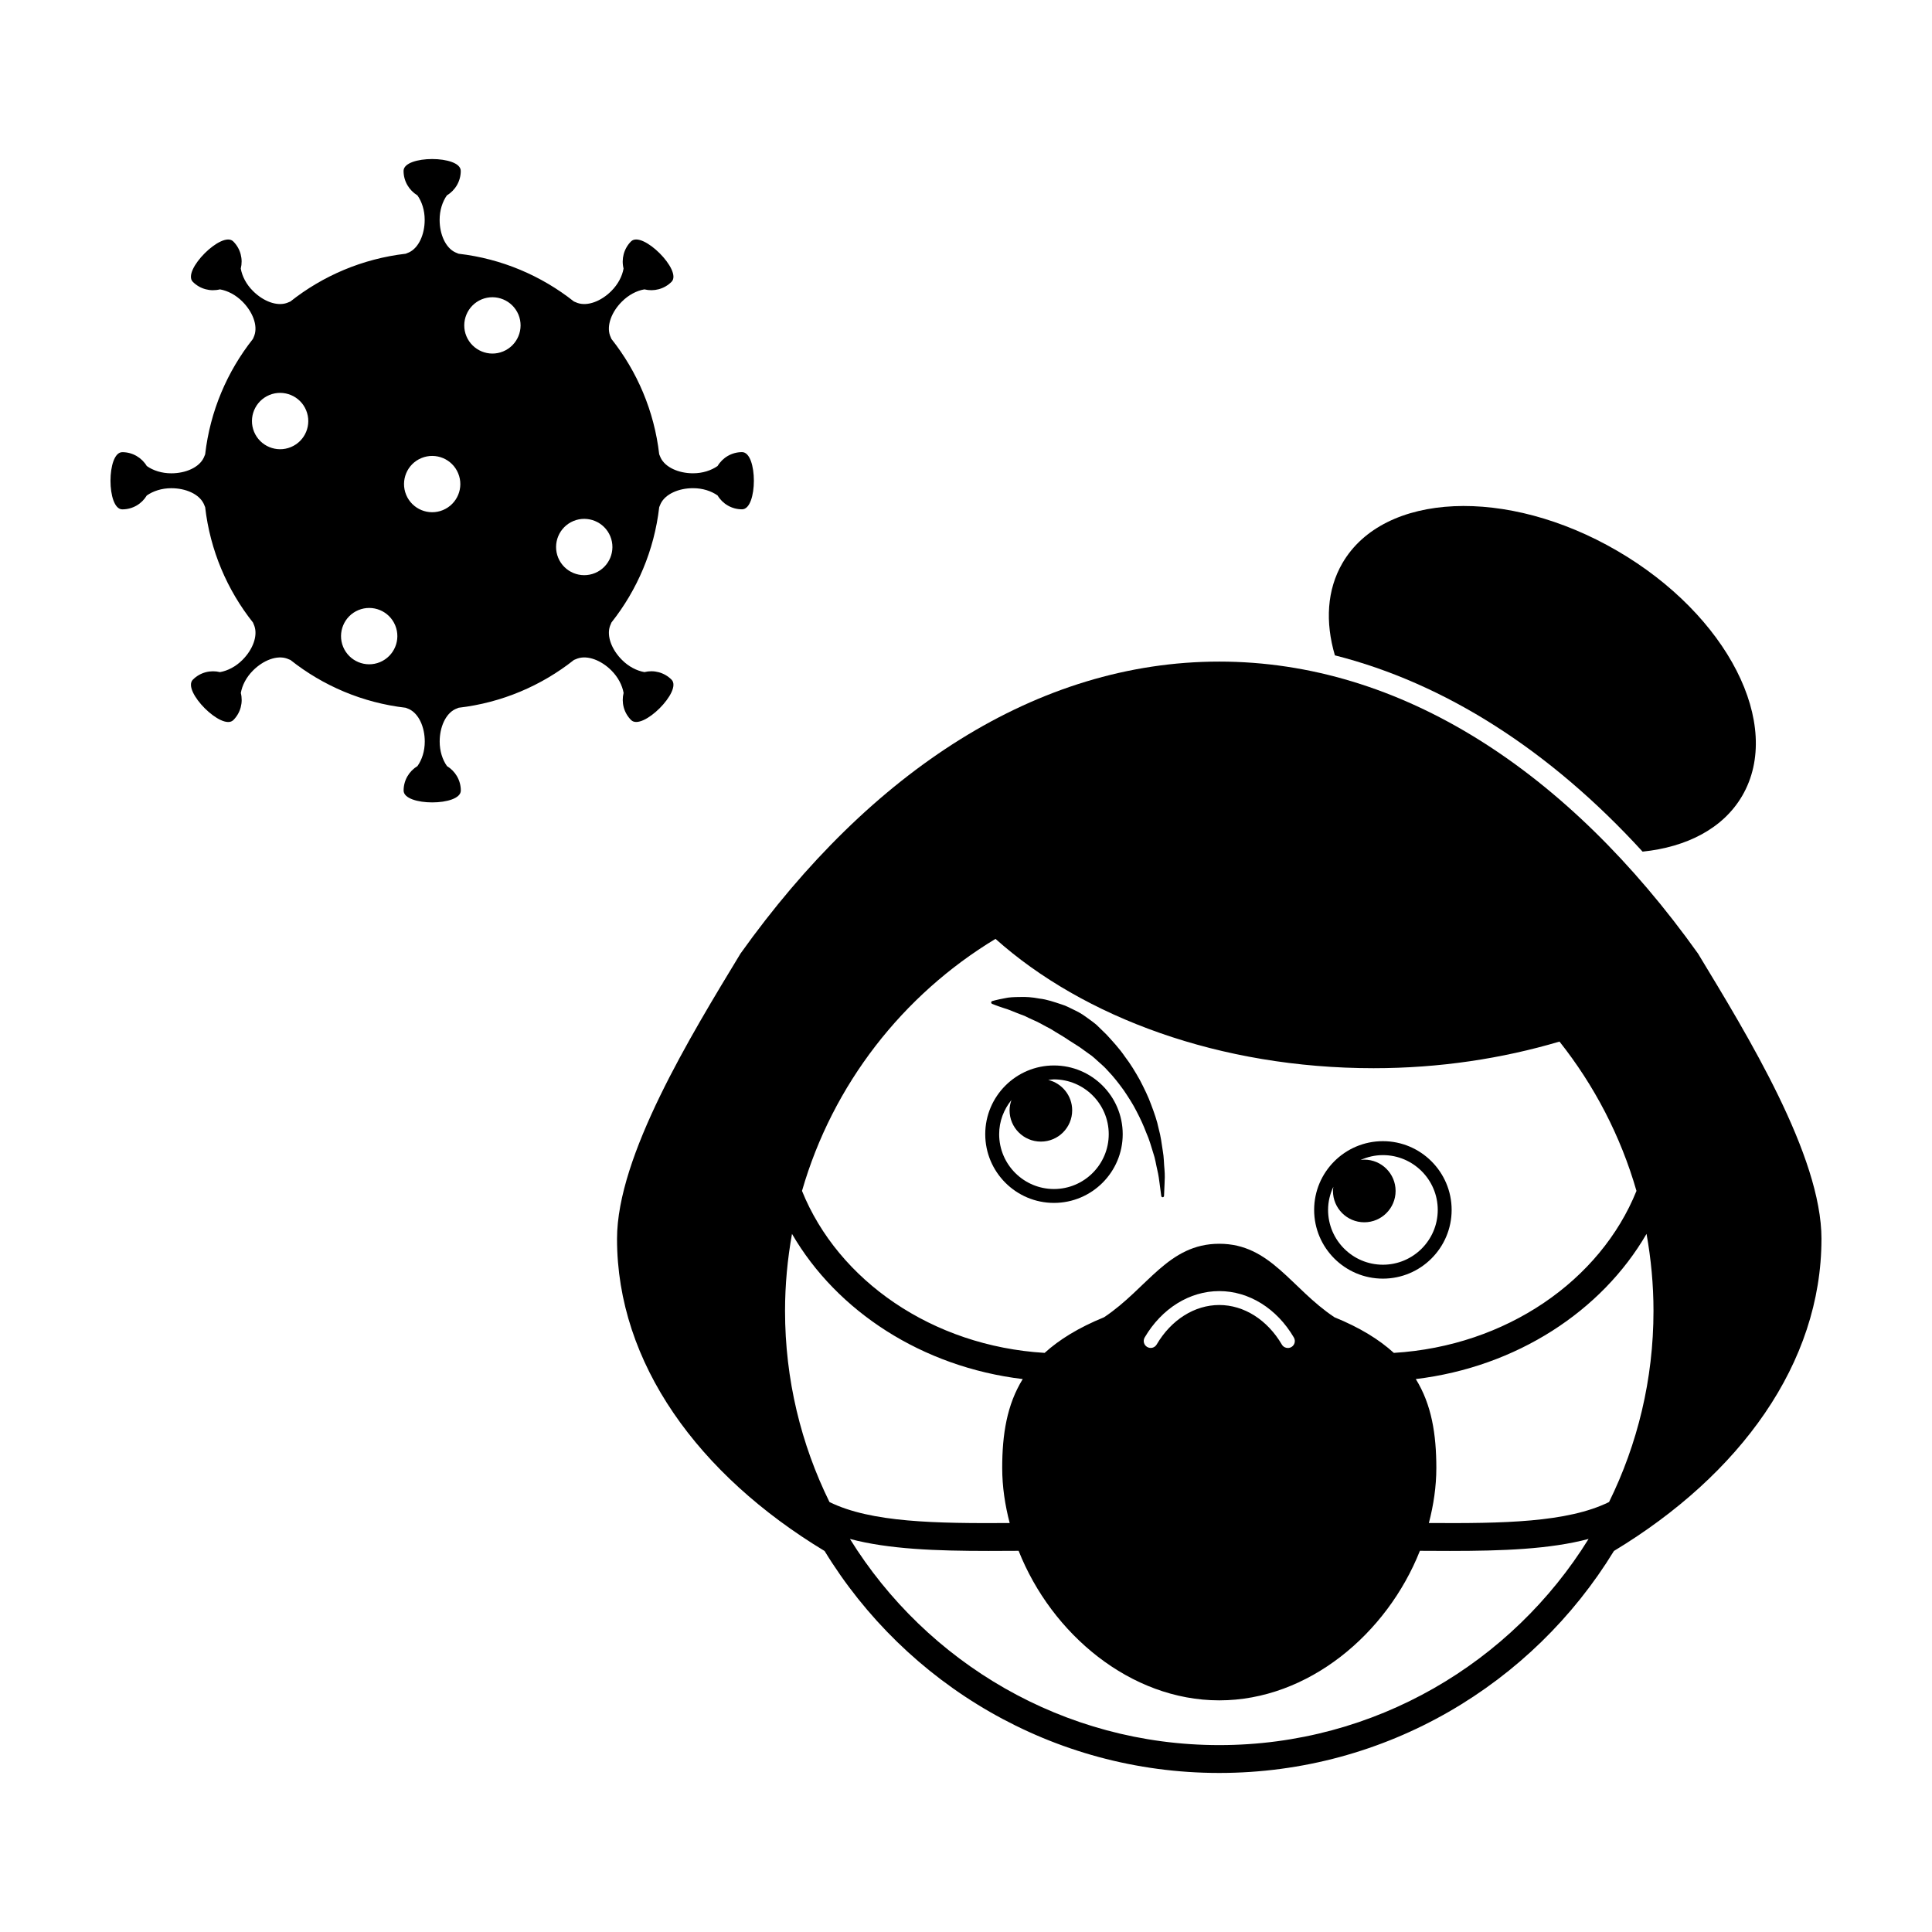 <?xml version="1.0" encoding="UTF-8"?>
<!-- Uploaded to: ICON Repo, www.iconrepo.com, Generator: ICON Repo Mixer Tools -->
<svg fill="#000000" width="800px" height="800px" version="1.1" viewBox="144 144 512 512" xmlns="http://www.w3.org/2000/svg">
 <g>
  <path d="m311.25 334.82c2.961 2.957 13.672-7.754 10.707-10.711-1.945-1.949-4.684-2.613-7.18-1.996-2.023-0.352-4.176-1.445-5.949-3.234-2.715-2.707-4.109-6.309-3.176-8.977 0.121-0.324 0.262-0.629 0.395-0.945 6.812-8.602 11.332-19.094 12.652-30.562 0.121-0.301 0.238-0.59 0.371-0.883 1.219-2.574 4.758-4.141 8.59-4.141 2.527 0 4.805 0.734 6.508 1.93 1.316 2.207 3.723 3.672 6.481 3.672 4.18 0 4.18-15.156 0-15.156-2.754 0-5.164 1.477-6.481 3.68-1.703 1.184-3.981 1.93-6.508 1.93-3.812 0-7.359-1.57-8.578-4.117-0.145-0.312-0.262-0.613-0.387-0.922-1.316-11.465-5.848-21.961-12.66-30.566-0.125-0.297-0.266-0.598-0.379-0.906-0.945-2.68 0.438-6.297 3.16-8.996 1.785-1.785 3.914-2.887 5.953-3.234 2.5 0.609 5.234-0.047 7.188-1.996 2.957-2.953-7.754-13.672-10.727-10.715-1.934 1.945-2.602 4.699-1.98 7.188-0.352 2.031-1.457 4.172-3.238 5.953-2.699 2.711-6.309 4.106-8.984 3.164-0.316-0.117-0.625-0.246-0.938-0.387-8.605-6.805-19.094-11.332-30.562-12.652-0.297-0.117-0.594-0.238-0.898-0.379-2.555-1.215-4.125-4.758-4.125-8.59 0-2.535 0.734-4.805 1.926-6.5 2.195-1.324 3.672-3.727 3.672-6.481 0-4.191-15.156-4.191-15.156 0 0 2.75 1.477 5.152 3.668 6.481 1.199 1.691 1.93 3.965 1.93 6.5 0 3.824-1.559 7.359-4.102 8.586-0.309 0.145-0.621 0.258-0.926 0.383-11.473 1.328-21.973 5.856-30.566 12.664-0.293 0.133-0.594 0.266-0.902 0.371-2.684 0.953-6.293-0.438-9.008-3.16-1.785-1.773-2.875-3.906-3.234-5.949 0.621-2.492-0.035-5.234-1.988-7.184-2.949-2.957-13.672 7.754-10.711 10.715 1.949 1.949 4.691 2.609 7.18 1.988 2.039 0.352 4.172 1.449 5.953 3.231 2.707 2.711 4.117 6.312 3.168 8.984-0.109 0.324-0.258 0.629-0.395 0.938-6.805 8.609-11.324 19.09-12.645 30.57-0.117 0.297-0.23 0.594-0.371 0.883-1.219 2.57-4.758 4.141-8.602 4.141-2.519 0-4.812-0.734-6.5-1.934-1.324-2.191-3.727-3.668-6.484-3.668-4.176 0-4.176 15.156 0 15.156 2.769 0 5.168-1.473 6.484-3.672 1.688-1.188 3.981-1.934 6.5-1.934 3.84 0 7.367 1.559 8.59 4.117 0.145 0.301 0.266 0.609 0.383 0.91 1.32 11.473 5.844 21.961 12.672 30.566 0.133 0.301 0.262 0.594 0.371 0.91 0.945 2.676-0.441 6.281-3.164 9.004-1.777 1.785-3.914 2.867-5.949 3.231-2.504-0.613-5.234 0.039-7.184 1.996-2.961 2.953 7.758 13.68 10.723 10.711 1.945-1.941 2.606-4.691 1.984-7.18 0.352-2.035 1.441-4.172 3.234-5.961 2.711-2.711 6.309-4.102 8.984-3.164 0.316 0.117 0.629 0.25 0.938 0.383 8.594 6.82 19.094 11.34 30.555 12.66 0.312 0.109 0.605 0.23 0.898 0.367 2.562 1.219 4.137 4.75 4.137 8.594 0 2.519-0.734 4.805-1.934 6.492-2.191 1.328-3.672 3.727-3.672 6.484 0 4.191 15.16 4.191 15.16 0 0-2.754-1.477-5.152-3.672-6.484-1.195-1.688-1.93-3.977-1.93-6.492 0-3.828 1.562-7.359 4.109-8.586 0.301-0.141 0.605-0.266 0.918-0.383 11.461-1.328 21.961-5.856 30.555-12.664 0.301-0.133 0.605-0.266 0.922-0.371 2.672-0.945 6.281 0.441 9.004 3.16 1.777 1.785 2.875 3.918 3.231 5.949-0.617 2.5 0.035 5.246 1.992 7.191zm-90.156-72.34c-3.809 1.578-8.172-0.23-9.754-4.031-1.578-3.82 0.23-8.176 4.039-9.766 3.812-1.57 8.184 0.242 9.75 4.047 1.574 3.809-0.223 8.168-4.035 9.75zm23.598 56.996c-3.805 1.578-8.16-0.23-9.75-4.039-1.57-3.809 0.238-8.176 4.039-9.754 3.812-1.578 8.176 0.23 9.754 4.039s-0.23 8.164-4.043 9.754zm16.695-40.301c-3.805 1.578-8.172-0.23-9.75-4.039-1.57-3.805 0.23-8.172 4.039-9.742 3.809-1.578 8.176 0.23 9.742 4.035 1.586 3.801-0.223 8.164-4.031 9.746zm15.961-42.047c-3.797 1.578-8.156-0.23-9.75-4.039-1.57-3.812 0.242-8.168 4.039-9.754 3.809-1.57 8.168 0.238 9.758 4.039 1.57 3.809-0.234 8.172-4.047 9.754zm24.34 58.73c-3.812 1.578-8.168-0.227-9.754-4.031-1.578-3.824 0.238-8.176 4.039-9.758 3.805-1.57 8.176 0.238 9.754 4.035 1.582 3.812-0.238 8.184-4.039 9.754z"/>
  <path d="m626.71 472.32c0-22.027-19.539-53.855-32.719-75.617-34.438-48.285-78.672-77.375-126.87-77.375-48.203 0-92.438 29.086-126.88 77.375-13.184 21.754-32.723 53.59-32.723 75.617 0 32.961 21.574 62.508 55.008 82.711 21.523 35.242 60.352 58.82 104.59 58.82 44.23 0 83.059-23.582 104.59-58.828 33.43-20.191 55-49.746 55-82.703zm-107.51 37.145c26.703-3.211 49.277-18.008 61.148-38.477 1.188 6.629 1.844 13.441 1.844 20.41 0 18.164-4.246 35.355-11.777 50.656-11.039 5.441-28.219 5.688-47.75 5.562 1.246-4.777 1.98-9.672 1.98-14.594-0.004-8.934-1.25-16.793-5.445-23.559zm-32.969-8.484c-0.297 0.168-0.621 0.25-0.938 0.25-0.637 0-1.25-0.324-1.594-0.91-3.844-6.566-10.047-10.48-16.582-10.48-6.539 0-12.734 3.91-16.586 10.461-0.516 0.887-1.637 1.18-2.523 0.66-0.875-0.516-1.168-1.641-0.656-2.519 4.516-7.691 11.898-12.289 19.766-12.289 7.859 0 15.25 4.594 19.766 12.297 0.523 0.891 0.227 2.012-0.652 2.531zm11.406-7.898c-11.527-7.672-16.938-19.473-30.516-19.473s-18.992 11.801-30.527 19.473c-6.75 2.754-11.863 5.914-15.754 9.445-29.816-1.797-54.738-19.211-64.301-42.926 8.113-28.172 26.695-51.949 51.277-66.789 23.355 20.848 59.531 34.27 100.21 34.27 17.492 0 34.094-2.562 49.254-7.055 9.199 11.594 16.207 24.992 20.402 39.574-9.559 23.715-34.492 41.121-64.301 42.926-3.879-3.535-8.992-6.695-15.746-9.445zm-86.059 54.535c-19.539 0.121-36.707-0.121-47.758-5.562-7.531-15.301-11.777-32.492-11.777-50.656 0-6.969 0.656-13.773 1.844-20.41 11.871 20.469 34.445 35.266 61.148 38.477-4.188 6.769-5.441 14.625-5.441 23.559 0 4.922 0.734 9.82 1.984 14.594zm55.543 58.852c-41.297 0-77.566-21.879-97.879-54.637 10.273 2.731 22.859 3.18 36.754 3.18 2.602 0 5.266-0.016 7.949-0.031 8.73 22.031 29.629 39.629 53.176 39.629 23.539 0 44.438-17.598 53.168-39.629 2.684 0.016 5.356 0.031 7.949 0.031 13.895 0 26.484-0.449 36.754-3.18-20.305 32.762-56.574 54.637-97.871 54.637z"/>
  <path d="m579.3 369.69c11.742-1.211 21.371-6.152 26.41-14.801 10.957-18.828-3.879-47.898-33.137-64.922-29.25-17.027-61.852-15.566-72.812 3.258-4.125 7.094-4.59 15.637-2 24.453 29.105 7.371 56.949 25.105 81.539 52.012z"/>
  <path d="m423.31 426.36c-10.047 0-18.211 8.168-18.211 18.211 0 10.047 8.168 18.211 18.211 18.211 10.047 0 18.219-8.168 18.219-18.211 0-10.047-8.172-18.211-18.219-18.211zm0 32.742c-8.012 0-14.523-6.519-14.523-14.531 0-3.445 1.25-6.57 3.258-9.062-0.301 0.867-0.5 1.773-0.5 2.734 0 4.586 3.719 8.293 8.297 8.293 4.586 0 8.297-3.707 8.297-8.293 0-3.91-2.707-7.164-6.344-8.051 0.504-0.051 0.988-0.145 1.5-0.145 8.012 0 14.531 6.516 14.531 14.523 0.004 8.012-6.504 14.531-14.516 14.531z"/>
  <path d="m528.7 464.64c0-10.047-8.176-18.219-18.219-18.219-10.047 0-18.219 8.172-18.219 18.219s8.172 18.211 18.219 18.211c10.043 0.004 18.219-8.164 18.219-18.211zm-18.215 14.523c-8.012 0-14.531-6.516-14.531-14.523 0-2.195 0.523-4.262 1.402-6.121-0.055 0.359-0.109 0.719-0.109 1.094 0 4.586 3.719 8.305 8.305 8.305 4.578 0 8.297-3.719 8.297-8.305s-3.719-8.297-8.297-8.297c-0.348 0-0.68 0.066-1.008 0.105 1.82-0.82 3.824-1.305 5.945-1.305 8.012 0 14.531 6.519 14.531 14.531-0.008 8.008-6.527 14.516-14.535 14.516z"/>
  <path d="m452.14 448.92c-0.281-1.793-0.508-3.777-1.078-5.805-0.418-2.066-1.16-4.16-1.98-6.332-0.781-2.172-1.848-4.328-2.973-6.5-1.195-2.144-2.481-4.293-4.012-6.289-1.414-2.074-3.148-3.945-4.836-5.793-0.902-0.875-1.793-1.754-2.68-2.613-0.945-0.797-1.965-1.492-2.934-2.203-0.977-0.711-2.016-1.289-3.078-1.785-1.055-0.492-2.035-1.062-3.109-1.375-2.109-0.699-4.074-1.387-6.004-1.594-1.883-0.367-3.637-0.484-5.188-0.418-1.551 0.012-2.871 0.066-3.969 0.324-2.176 0.398-3.359 0.762-3.359 0.762-0.105 0.035-0.191 0.105-0.238 0.215-0.086 0.195 0.012 0.422 0.203 0.508l0.035 0.016s1.188 0.504 3.148 1.137c0.984 0.273 2.141 0.762 3.438 1.289 0.645 0.281 1.34 0.488 2.047 0.777 0.699 0.348 1.414 0.715 2.188 1.039 1.535 0.621 3.059 1.594 4.719 2.422 1.57 1.023 3.301 1.93 4.957 3.094 0.863 0.551 1.738 1.102 2.621 1.664 0.855 0.621 1.727 1.246 2.606 1.875 0.926 0.578 1.676 1.379 2.519 2.102 0.836 0.727 1.664 1.465 2.394 2.312 1.562 1.602 2.922 3.387 4.231 5.184 1.234 1.84 2.449 3.688 3.402 5.598 0.992 1.891 1.859 3.777 2.555 5.629 0.816 1.809 1.301 3.621 1.824 5.285 0.586 1.664 0.77 3.219 1.109 4.606 0.332 1.367 0.488 2.625 0.621 3.664 0.273 2.066 0.43 3.246 0.43 3.246 0.02 0.172 0.168 0.312 0.348 0.316 0.207 0.012 0.371-0.145 0.383-0.352 0 0 0.051-1.184 0.141-3.266 0.066-1.031 0.105-2.293-0.023-3.773-0.156-1.461-0.125-3.184-0.457-4.965z"/>
 </g>
</svg>